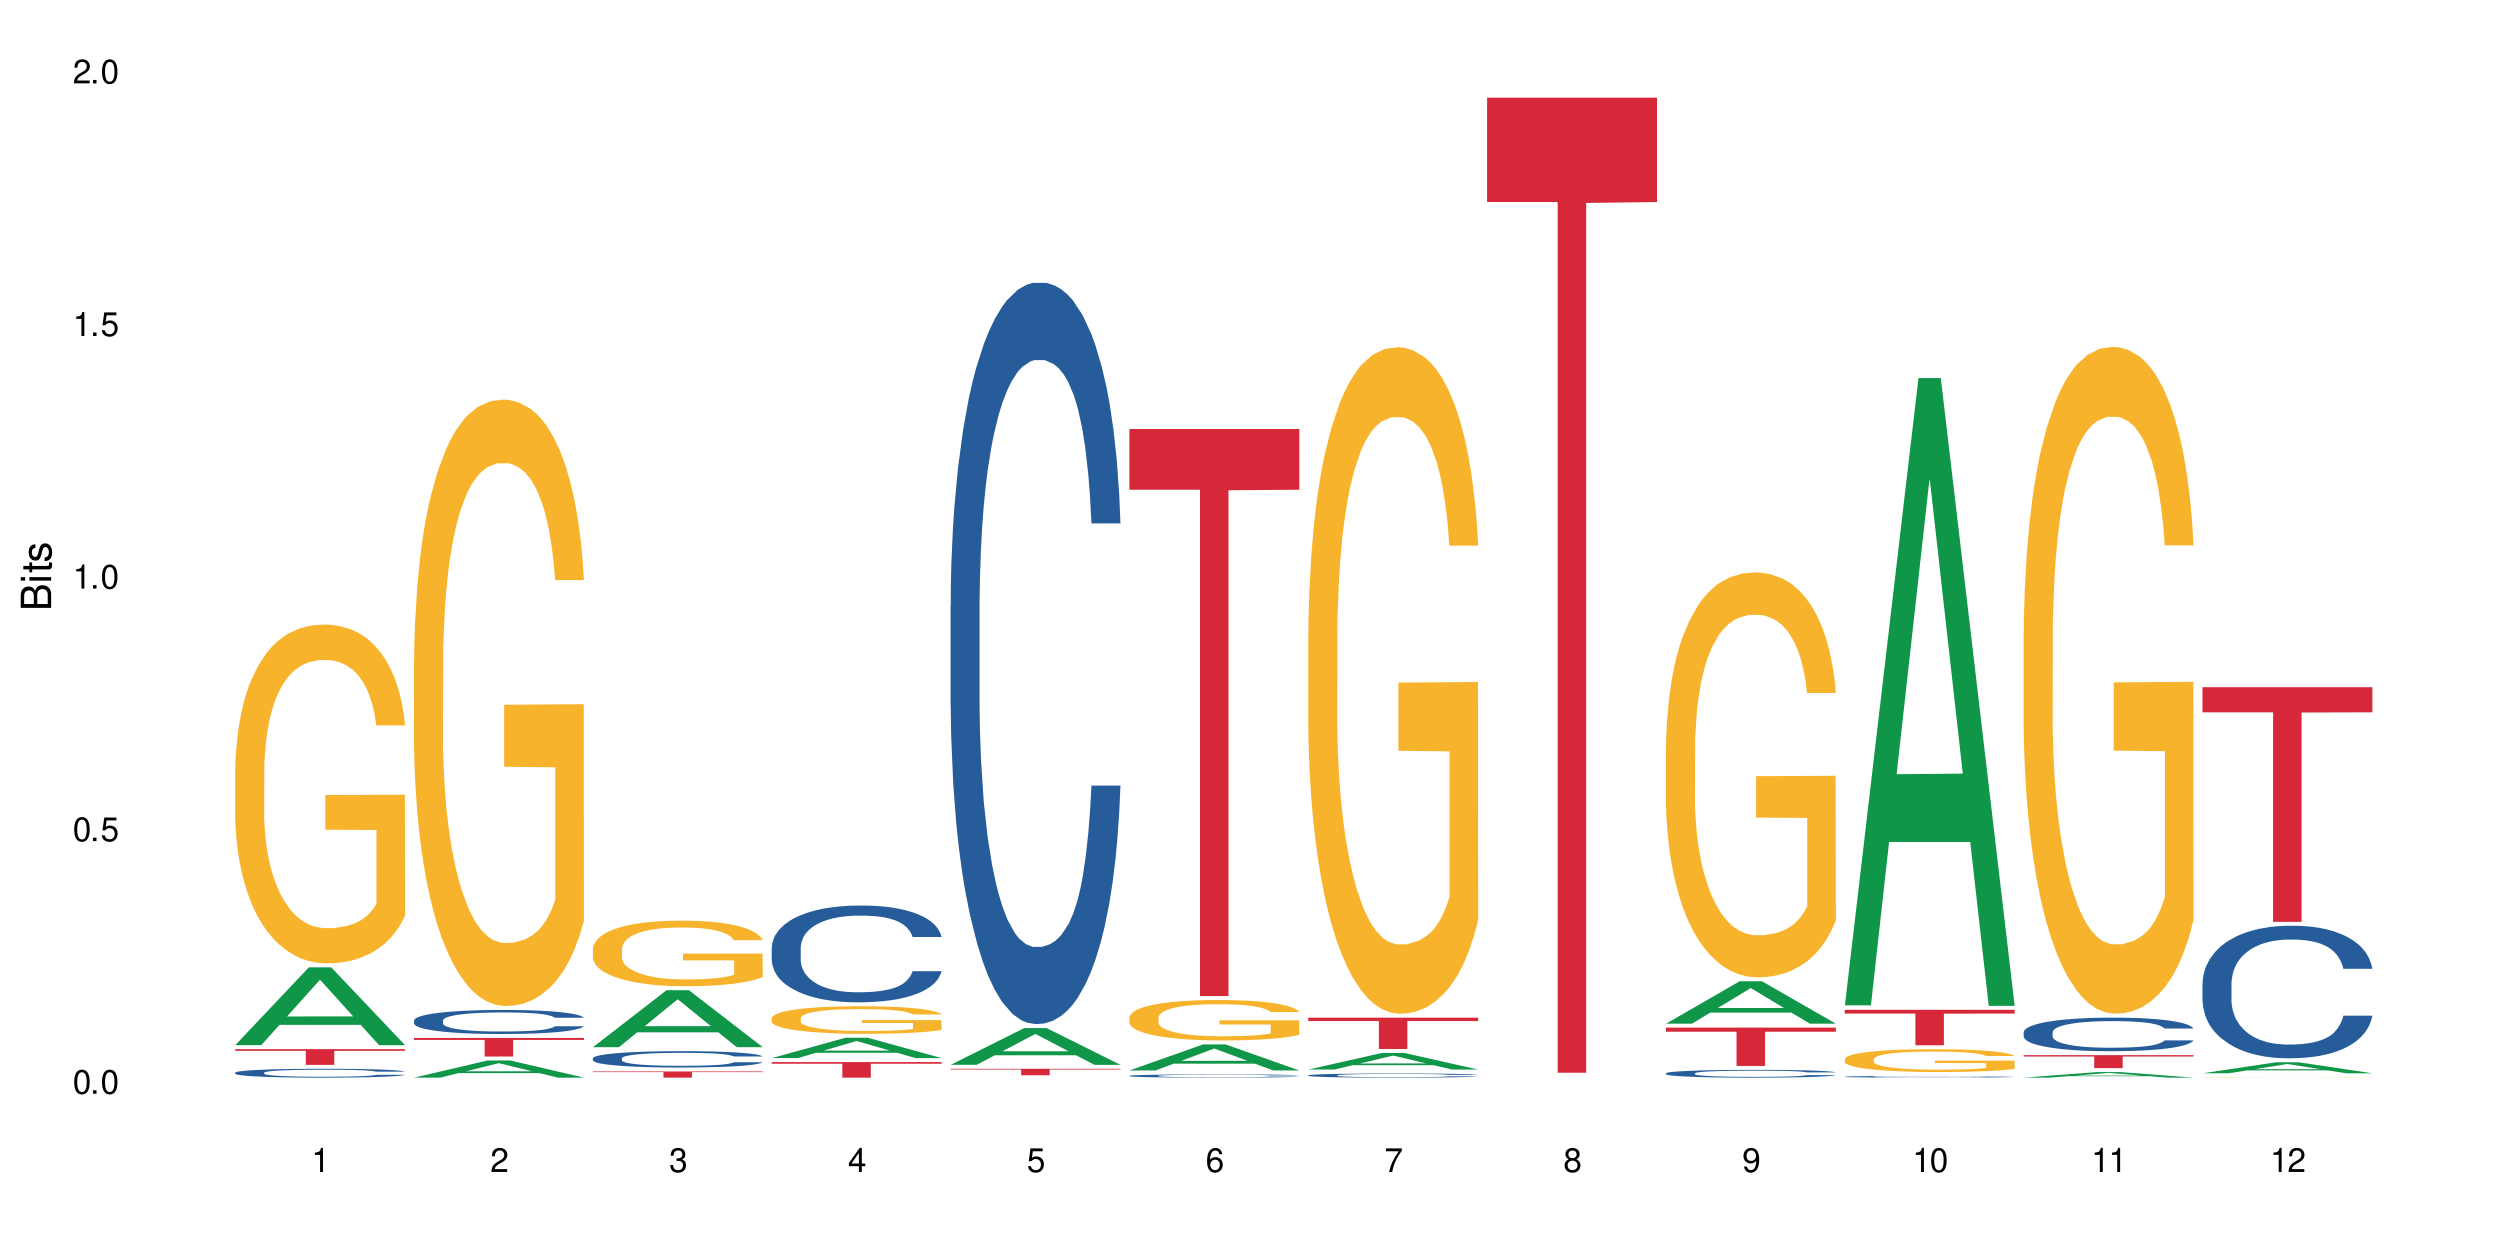 <?xml version="1.0" encoding="UTF-8"?>
<svg xmlns="http://www.w3.org/2000/svg" xmlns:xlink="http://www.w3.org/1999/xlink" width="720" height="360" viewBox="0 0 720 360">
<defs>
<g>
<g id="glyph-0-0">
</g>
<g id="glyph-0-1">
<path d="M 2.641 -6.938 C 2 -6.938 1.422 -6.656 1.078 -6.172 C 0.641 -5.562 0.406 -4.641 0.406 -3.359 C 0.406 -1.016 1.188 0.219 2.641 0.219 C 4.078 0.219 4.859 -1.016 4.859 -3.297 C 4.859 -4.641 4.656 -5.547 4.203 -6.172 C 3.844 -6.656 3.281 -6.938 2.641 -6.938 Z M 2.641 -6.188 C 3.547 -6.188 4 -5.25 4 -3.375 C 4 -1.406 3.562 -0.484 2.625 -0.484 C 1.734 -0.484 1.281 -1.438 1.281 -3.344 C 1.281 -5.25 1.734 -6.188 2.641 -6.188 Z M 2.641 -6.188 "/>
</g>
<g id="glyph-0-2">
<path d="M 1.828 -1 L 0.828 -1 L 0.828 0 L 1.828 0 Z M 1.828 -1 "/>
</g>
<g id="glyph-0-3">
<path d="M 4.562 -6.797 L 1.062 -6.797 L 0.547 -3.094 L 1.328 -3.094 C 1.719 -3.562 2.047 -3.734 2.578 -3.734 C 3.484 -3.734 4.062 -3.109 4.062 -2.094 C 4.062 -1.125 3.484 -0.531 2.578 -0.531 C 1.828 -0.531 1.375 -0.906 1.188 -1.672 L 0.328 -1.672 C 0.453 -1.109 0.547 -0.844 0.75 -0.594 C 1.125 -0.078 1.828 0.219 2.594 0.219 C 3.969 0.219 4.922 -0.781 4.922 -2.219 C 4.922 -3.562 4.031 -4.484 2.719 -4.484 C 2.25 -4.484 1.859 -4.359 1.469 -4.062 L 1.734 -5.969 L 4.562 -5.969 Z M 4.562 -6.797 "/>
</g>
<g id="glyph-0-4">
<path d="M 2.484 -4.938 L 2.484 0 L 3.328 0 L 3.328 -6.938 L 2.766 -6.938 C 2.469 -5.875 2.281 -5.734 0.984 -5.562 L 0.984 -4.938 Z M 2.484 -4.938 "/>
</g>
<g id="glyph-0-5">
<path d="M 4.859 -0.828 L 1.281 -0.828 C 1.359 -1.406 1.672 -1.781 2.5 -2.281 L 3.469 -2.828 C 4.406 -3.344 4.906 -4.062 4.906 -4.906 C 4.906 -5.484 4.672 -6.031 4.266 -6.406 C 3.859 -6.766 3.375 -6.938 2.719 -6.938 C 1.859 -6.938 1.219 -6.625 0.844 -6.031 C 0.609 -5.672 0.5 -5.234 0.484 -4.531 L 1.328 -4.531 C 1.359 -5.016 1.406 -5.281 1.531 -5.516 C 1.75 -5.938 2.188 -6.203 2.703 -6.203 C 3.469 -6.203 4.031 -5.641 4.031 -4.891 C 4.031 -4.344 3.719 -3.859 3.125 -3.516 L 2.234 -3 C 0.812 -2.172 0.406 -1.531 0.328 -0.016 L 4.859 -0.016 Z M 4.859 -0.828 "/>
</g>
<g id="glyph-0-6">
<path d="M 2.125 -3.188 L 2.578 -3.188 C 3.5 -3.188 3.984 -2.766 3.984 -1.922 C 3.984 -1.062 3.469 -0.531 2.594 -0.531 C 1.656 -0.531 1.203 -1 1.156 -2.016 L 0.312 -2.016 C 0.344 -1.453 0.438 -1.094 0.609 -0.781 C 0.953 -0.109 1.625 0.219 2.547 0.219 C 3.953 0.219 4.859 -0.625 4.859 -1.938 C 4.859 -2.828 4.516 -3.297 3.703 -3.594 C 4.344 -3.844 4.656 -4.328 4.656 -5.031 C 4.656 -6.219 3.875 -6.938 2.578 -6.938 C 1.203 -6.938 0.484 -6.172 0.453 -4.703 L 1.297 -4.703 C 1.312 -5.125 1.344 -5.359 1.453 -5.578 C 1.641 -5.969 2.062 -6.203 2.594 -6.203 C 3.344 -6.203 3.797 -5.75 3.797 -5 C 3.797 -4.516 3.609 -4.219 3.25 -4.047 C 3.016 -3.953 2.703 -3.922 2.125 -3.906 Z M 2.125 -3.188 "/>
</g>
<g id="glyph-0-7">
<path d="M 3.141 -1.672 L 3.141 0 L 3.984 0 L 3.984 -1.672 L 4.984 -1.672 L 4.984 -2.438 L 3.984 -2.438 L 3.984 -6.938 L 3.359 -6.938 L 0.266 -2.578 L 0.266 -1.672 Z M 3.141 -2.438 L 1 -2.438 L 3.141 -5.5 Z M 3.141 -2.438 "/>
</g>
<g id="glyph-0-8">
<path d="M 4.781 -5.125 C 4.609 -6.266 3.891 -6.938 2.844 -6.938 C 2.094 -6.938 1.422 -6.578 1.031 -5.953 C 0.594 -5.266 0.406 -4.422 0.406 -3.172 C 0.406 -2 0.578 -1.25 0.984 -0.641 C 1.359 -0.078 1.953 0.219 2.703 0.219 C 3.984 0.219 4.922 -0.75 4.922 -2.094 C 4.922 -3.375 4.062 -4.281 2.844 -4.281 C 2.172 -4.281 1.641 -4.031 1.281 -3.516 C 1.281 -5.234 1.828 -6.188 2.797 -6.188 C 3.391 -6.188 3.797 -5.797 3.938 -5.125 Z M 2.734 -3.531 C 3.547 -3.531 4.062 -2.953 4.062 -2.031 C 4.062 -1.156 3.484 -0.531 2.703 -0.531 C 1.922 -0.531 1.328 -1.188 1.328 -2.078 C 1.328 -2.938 1.906 -3.531 2.734 -3.531 Z M 2.734 -3.531 "/>
</g>
<g id="glyph-0-9">
<path d="M 4.984 -6.797 L 0.438 -6.797 L 0.438 -5.969 L 4.109 -5.969 C 2.5 -3.656 1.828 -2.234 1.328 0 L 2.219 0 C 2.594 -2.172 3.453 -4.047 4.984 -6.094 Z M 4.984 -6.797 "/>
</g>
<g id="glyph-0-10">
<path d="M 3.75 -3.656 C 4.469 -4.094 4.688 -4.438 4.688 -5.078 C 4.688 -6.172 3.844 -6.938 2.641 -6.938 C 1.438 -6.938 0.594 -6.172 0.594 -5.094 C 0.594 -4.438 0.812 -4.094 1.516 -3.656 C 0.734 -3.266 0.359 -2.703 0.359 -1.922 C 0.359 -0.656 1.281 0.219 2.641 0.219 C 3.984 0.219 4.922 -0.656 4.922 -1.922 C 4.922 -2.703 4.531 -3.266 3.75 -3.656 Z M 2.641 -6.188 C 3.359 -6.188 3.812 -5.75 3.812 -5.062 C 3.812 -4.406 3.344 -3.984 2.641 -3.984 C 1.922 -3.984 1.453 -4.406 1.453 -5.078 C 1.453 -5.75 1.922 -6.188 2.641 -6.188 Z M 2.641 -3.266 C 3.484 -3.266 4.062 -2.719 4.062 -1.906 C 4.062 -1.078 3.484 -0.531 2.625 -0.531 C 1.797 -0.531 1.219 -1.094 1.219 -1.906 C 1.219 -2.719 1.781 -3.266 2.641 -3.266 Z M 2.641 -3.266 "/>
</g>
<g id="glyph-0-11">
<path d="M 0.516 -1.578 C 0.672 -0.453 1.406 0.219 2.438 0.219 C 3.188 0.219 3.859 -0.141 4.266 -0.766 C 4.688 -1.453 4.891 -2.297 4.891 -3.547 C 4.891 -4.719 4.703 -5.453 4.312 -6.078 C 3.938 -6.641 3.344 -6.938 2.594 -6.938 C 1.297 -6.938 0.359 -5.969 0.359 -4.625 C 0.359 -3.344 1.234 -2.453 2.453 -2.453 C 3.094 -2.453 3.578 -2.672 4.016 -3.203 C 4 -1.484 3.469 -0.531 2.5 -0.531 C 1.906 -0.531 1.484 -0.906 1.359 -1.578 Z M 2.578 -6.203 C 3.375 -6.203 3.969 -5.531 3.969 -4.641 C 3.969 -3.797 3.391 -3.188 2.547 -3.188 C 1.734 -3.188 1.234 -3.766 1.234 -4.688 C 1.234 -5.562 1.797 -6.203 2.578 -6.203 Z M 2.578 -6.203 "/>
</g>
<g id="glyph-1-0">
</g>
<g id="glyph-1-1">
<path d="M 0 -0.953 L 0 -4.891 C 0 -5.719 -0.234 -6.344 -0.734 -6.797 C -1.188 -7.234 -1.812 -7.469 -2.5 -7.469 C -3.547 -7.469 -4.188 -7 -4.625 -5.875 C -4.984 -6.688 -5.625 -7.094 -6.531 -7.094 C -7.172 -7.094 -7.734 -6.859 -8.141 -6.391 C -8.562 -5.922 -8.75 -5.344 -8.75 -4.5 L -8.75 -0.953 Z M -4.984 -2.062 L -7.766 -2.062 L -7.766 -4.219 C -7.766 -4.844 -7.688 -5.203 -7.453 -5.5 C -7.219 -5.812 -6.859 -5.969 -6.375 -5.969 C -5.891 -5.969 -5.531 -5.812 -5.297 -5.5 C -5.062 -5.203 -4.984 -4.844 -4.984 -4.219 Z M -0.984 -2.062 L -4 -2.062 L -4 -4.781 C -4 -5.766 -3.438 -6.359 -2.484 -6.359 C -1.547 -6.359 -0.984 -5.766 -0.984 -4.781 Z M -0.984 -2.062 "/>
</g>
<g id="glyph-1-2">
<path d="M -6.281 -1.797 L -6.281 -0.797 L 0 -0.797 L 0 -1.797 Z M -8.75 -1.797 L -8.75 -0.797 L -7.484 -0.797 L -7.484 -1.797 Z M -8.75 -1.797 "/>
</g>
<g id="glyph-1-3">
<path d="M -6.281 -3.047 L -6.281 -2.016 L -8.016 -2.016 L -8.016 -1.016 L -6.281 -1.016 L -6.281 -0.172 L -5.469 -0.172 L -5.469 -1.016 L -0.719 -1.016 C -0.078 -1.016 0.281 -1.453 0.281 -2.234 C 0.281 -2.5 0.25 -2.719 0.188 -3.047 L -0.641 -3.047 C -0.609 -2.906 -0.594 -2.766 -0.594 -2.562 C -0.594 -2.141 -0.719 -2.016 -1.156 -2.016 L -5.469 -2.016 L -5.469 -3.047 Z M -6.281 -3.047 "/>
</g>
<g id="glyph-1-4">
<path d="M -4.531 -5.25 C -5.766 -5.25 -6.469 -4.422 -6.469 -2.969 C -6.469 -1.516 -5.719 -0.562 -4.547 -0.562 C -3.562 -0.562 -3.094 -1.062 -2.734 -2.562 L -2.516 -3.484 C -2.344 -4.188 -2.094 -4.469 -1.641 -4.469 C -1.047 -4.469 -0.641 -3.875 -0.641 -3 C -0.641 -2.453 -0.797 -2 -1.062 -1.75 C -1.25 -1.594 -1.422 -1.531 -1.875 -1.469 L -1.875 -0.406 C -0.422 -0.453 0.281 -1.266 0.281 -2.922 C 0.281 -4.5 -0.5 -5.516 -1.719 -5.516 C -2.656 -5.516 -3.172 -4.984 -3.469 -3.734 L -3.703 -2.766 C -3.891 -1.953 -4.156 -1.609 -4.594 -1.609 C -5.188 -1.609 -5.547 -2.125 -5.547 -2.938 C -5.547 -3.75 -5.203 -4.172 -4.531 -4.203 Z M -4.531 -5.25 "/>
</g>
</g>
</defs>
<rect x="-72" y="-36" width="864" height="432" fill="rgb(100%, 100%, 100%)" fill-opacity="1"/>
<path fill-rule="nonzero" fill="rgb(6.275%, 58.824%, 28.235%)" fill-opacity="1" d="M 67.73 300.996 L 67.785 300.973 L 88.957 278.586 L 95.387 278.586 L 116.664 301.016 L 109.188 301.016 L 103.855 295.16 L 80.488 295.16 L 75.258 300.996 L 67.73 300.996 L 82.734 292.738 L 101.711 292.719 L 92.25 282.25 L 92.145 282.23 L 92.039 282.293 L 82.684 292.719 L 82.734 292.738 Z M 67.73 300.996 "/>
<path fill-rule="nonzero" fill="rgb(14.51%, 36.078%, 60%)" fill-opacity="1" d="M 67.73 308.922 L 67.789 308.918 L 67.789 308.863 L 67.969 308.773 L 68.387 308.66 L 68.805 308.586 L 69.879 308.449 L 71.371 308.312 L 72.922 308.211 L 74.055 308.152 L 75.07 308.105 L 77.398 308.02 L 78.891 307.973 L 80.5 307.934 L 82.469 307.895 L 83.902 307.871 L 87.125 307.832 L 89.512 307.816 L 91.363 307.809 L 95.359 307.809 L 97.746 307.82 L 99.477 307.832 L 101.387 307.852 L 102.996 307.871 L 105.801 307.922 L 108.309 307.988 L 109.441 308.023 L 111.234 308.098 L 112.605 308.168 L 113.559 308.227 L 114.633 308.312 L 115.59 308.418 L 116.305 308.539 L 116.664 308.641 L 108.309 308.641 L 107.891 308.547 L 107.414 308.473 L 106.52 308.379 L 105.625 308.309 L 104.371 308.242 L 103.238 308.199 L 101.684 308.152 L 100.312 308.125 L 98.879 308.105 L 97.508 308.09 L 94.883 308.078 L 91.84 308.078 L 90.707 308.082 L 88.379 308.102 L 87.125 308.117 L 85.336 308.148 L 84.082 308.18 L 82.59 308.227 L 81.574 308.266 L 80.32 308.324 L 79.426 308.379 L 78.414 308.457 L 77.816 308.516 L 77.277 308.582 L 76.801 308.656 L 76.441 308.738 L 76.203 308.824 L 76.086 308.91 L 76.086 309.27 L 76.203 309.355 L 76.504 309.453 L 77.277 309.594 L 78.414 309.719 L 79.727 309.816 L 80.977 309.887 L 81.695 309.918 L 82.648 309.957 L 84.141 310.004 L 86.289 310.051 L 87.543 310.07 L 89.453 310.086 L 91.422 310.098 L 94.047 310.098 L 96.375 310.086 L 97.926 310.074 L 99.535 310.059 L 101.746 310.016 L 103.117 309.98 L 104.312 309.938 L 105.207 309.891 L 105.801 309.855 L 106.699 309.781 L 107.414 309.703 L 107.949 309.621 L 108.309 309.543 L 116.664 309.543 L 116.305 309.637 L 115.77 309.727 L 115.23 309.793 L 114.395 309.875 L 113.441 309.949 L 112.066 310.027 L 110.934 310.082 L 109.441 310.141 L 108.07 310.184 L 106.578 310.227 L 104.371 310.273 L 102.938 310.297 L 101.387 310.316 L 99.535 310.336 L 97.211 310.352 L 94.703 310.359 L 92.375 310.363 L 89.871 310.359 L 88.02 310.348 L 85.574 310.328 L 82.531 310.285 L 80.32 310.242 L 78.59 310.195 L 77.102 310.152 L 75.43 310.086 L 73.281 309.984 L 71.969 309.906 L 71.074 309.84 L 70.059 309.75 L 69.344 309.668 L 68.508 309.535 L 67.91 309.371 L 67.73 309.242 Z M 67.73 308.922 "/>
<path fill-rule="nonzero" fill="rgb(96.863%, 70.196%, 16.863%)" fill-opacity="1" d="M 67.73 221.66 L 67.789 221.57 L 67.789 219.789 L 68.031 215.777 L 68.625 210.25 L 69.402 205.707 L 70.238 202.141 L 70.773 200.27 L 71.668 197.594 L 72.445 195.637 L 74.414 191.625 L 76.922 187.879 L 78.293 186.277 L 79.844 184.762 L 82.051 183.066 L 83.066 182.445 L 86.172 181.02 L 89.691 180.125 L 93.57 179.859 L 95.359 179.949 L 97.805 180.305 L 101.148 181.285 L 103.059 182.176 L 104.551 183.066 L 106.102 184.227 L 108.012 186.008 L 109.801 188.148 L 111.234 190.289 L 112.664 192.961 L 113.859 195.812 L 114.871 198.934 L 115.77 202.676 L 116.305 205.797 L 116.664 208.914 L 108.367 208.914 L 107.891 205.797 L 107.355 203.391 L 106.461 200.449 L 105.562 198.309 L 104.668 196.617 L 102.996 194.297 L 101.566 192.871 L 99.777 191.625 L 98.047 190.82 L 96.074 190.289 L 94.883 190.109 L 91.719 190.109 L 88.855 190.734 L 87.184 191.445 L 85.992 192.16 L 84.32 193.496 L 83.305 194.566 L 82.707 195.277 L 80.918 198.043 L 79.727 200.535 L 79.07 202.23 L 78.234 204.902 L 77.637 207.309 L 76.98 210.875 L 76.621 213.551 L 76.145 219.609 L 76.086 235.652 L 76.266 239.039 L 76.621 242.695 L 77.102 245.902 L 77.816 249.289 L 78.531 251.875 L 79.785 255.352 L 80.859 257.668 L 81.695 259.184 L 83.305 261.59 L 83.961 262.391 L 85.512 263.996 L 87.125 265.242 L 89.094 266.312 L 90.586 266.848 L 92.973 267.293 L 96.016 267.293 L 99.598 266.758 L 101.863 266.047 L 103.414 265.332 L 104.43 264.707 L 105.684 263.727 L 106.578 262.836 L 107.414 261.855 L 108.43 260.34 L 108.43 239.039 L 93.688 238.949 L 93.688 228.969 L 116.602 228.879 L 116.664 263.727 L 115.41 266.133 L 113.859 268.453 L 112.367 270.234 L 110.816 271.75 L 108.605 273.441 L 106.816 274.512 L 104.07 275.762 L 101.566 276.562 L 98.941 277.098 L 96.613 277.363 L 93.867 277.453 L 91.422 277.273 L 88.797 276.742 L 86.707 276.027 L 84.797 275.137 L 82.887 273.977 L 80.5 272.105 L 78.949 270.59 L 77.34 268.719 L 75.727 266.492 L 74.297 264.086 L 73.34 262.211 L 72.387 260.074 L 71.371 257.398 L 70.418 254.371 L 69.699 251.605 L 69.043 248.488 L 68.566 245.547 L 68.09 241.535 L 67.852 238.328 L 67.73 235.562 Z M 67.73 221.66 "/>
<path fill-rule="nonzero" fill="rgb(83.922%, 15.686%, 22.353%)" fill-opacity="1" d="M 67.73 302.148 L 116.664 302.148 L 116.664 302.633 L 96.27 302.641 L 96.27 306.676 L 88.066 306.676 L 88.066 302.645 L 87.945 302.633 L 67.73 302.633 Z M 67.73 302.148 "/>
<path fill-rule="nonzero" fill="rgb(6.275%, 58.824%, 28.235%)" fill-opacity="1" d="M 119.238 310.359 L 119.289 310.355 L 140.465 305.406 L 146.895 305.406 L 168.172 310.363 L 160.695 310.363 L 155.363 309.07 L 131.996 309.07 L 126.766 310.359 L 119.238 310.359 L 134.242 308.535 L 153.219 308.531 L 143.758 306.219 L 143.652 306.211 L 143.547 306.227 L 134.191 308.531 L 134.242 308.535 Z M 119.238 310.359 "/>
<path fill-rule="nonzero" fill="rgb(14.51%, 36.078%, 60%)" fill-opacity="1" d="M 119.238 293.883 L 119.297 293.879 L 119.297 293.727 L 119.477 293.484 L 119.895 293.18 L 120.312 292.973 L 121.387 292.598 L 122.879 292.238 L 124.43 291.961 L 125.562 291.797 L 126.578 291.668 L 128.906 291.438 L 130.398 291.316 L 132.008 291.207 L 133.977 291.102 L 135.41 291.039 L 138.633 290.938 L 141.02 290.891 L 142.871 290.871 L 146.867 290.871 L 149.254 290.898 L 150.984 290.93 L 152.895 290.98 L 154.504 291.039 L 157.309 291.176 L 159.816 291.355 L 160.949 291.453 L 162.742 291.652 L 164.113 291.84 L 165.066 292.004 L 166.141 292.238 L 167.098 292.523 L 167.812 292.848 L 168.172 293.117 L 159.816 293.117 L 159.398 292.863 L 158.922 292.668 L 158.027 292.41 L 157.133 292.227 L 155.879 292.043 L 154.746 291.922 L 153.191 291.801 L 151.82 291.727 L 150.387 291.668 L 149.016 291.633 L 146.391 291.594 L 143.348 291.594 L 142.211 291.605 L 139.887 291.656 L 138.633 291.703 L 136.844 291.789 L 135.59 291.871 L 134.098 292 L 133.082 292.105 L 131.828 292.27 L 130.934 292.418 L 129.922 292.625 L 129.324 292.781 L 128.785 292.961 L 128.309 293.168 L 127.949 293.391 L 127.711 293.625 L 127.594 293.852 L 127.594 294.832 L 127.711 295.059 L 128.012 295.324 L 128.785 295.711 L 129.922 296.047 L 131.234 296.312 L 132.484 296.504 L 133.203 296.59 L 134.156 296.691 L 135.648 296.816 L 137.797 296.945 L 139.051 296.996 L 140.961 297.047 L 142.93 297.07 L 145.555 297.07 L 147.883 297.047 L 149.434 297.016 L 151.043 296.965 L 153.254 296.855 L 154.625 296.754 L 155.816 296.637 L 156.715 296.516 L 157.309 296.414 L 158.207 296.219 L 158.922 296.004 L 159.457 295.781 L 159.816 295.566 L 168.172 295.566 L 167.812 295.82 L 167.277 296.066 L 166.738 296.25 L 165.902 296.469 L 164.949 296.668 L 163.574 296.887 L 162.441 297.035 L 160.949 297.191 L 159.578 297.312 L 158.086 297.418 L 155.879 297.547 L 154.445 297.609 L 152.895 297.664 L 151.043 297.715 L 148.719 297.762 L 146.211 297.785 L 143.883 297.793 L 141.379 297.781 L 139.527 297.754 L 137.082 297.699 L 134.039 297.582 L 131.828 297.465 L 130.098 297.344 L 128.605 297.215 L 126.938 297.047 L 124.789 296.77 L 123.477 296.551 L 122.582 296.375 L 121.566 296.129 L 120.852 295.906 L 120.016 295.555 L 119.418 295.105 L 119.238 294.758 Z M 119.238 293.883 "/>
<path fill-rule="nonzero" fill="rgb(96.863%, 70.196%, 16.863%)" fill-opacity="1" d="M 119.238 189.891 L 119.297 189.73 L 119.297 186.539 L 119.535 179.363 L 120.133 169.473 L 120.91 161.34 L 121.746 154.957 L 122.281 151.609 L 123.176 146.824 L 123.953 143.316 L 125.922 136.137 L 128.43 129.438 L 129.801 126.566 L 131.352 123.855 L 133.559 120.824 L 134.574 119.707 L 137.676 117.156 L 141.199 115.562 L 145.078 115.082 L 146.867 115.242 L 149.312 115.879 L 152.656 117.633 L 154.566 119.23 L 156.059 120.824 L 157.609 122.898 L 159.52 126.09 L 161.309 129.918 L 162.742 133.746 L 164.172 138.531 L 165.367 143.633 L 166.379 149.215 L 167.277 155.914 L 167.812 161.5 L 168.172 167.082 L 159.875 167.082 L 159.398 161.5 L 158.863 157.191 L 157.965 151.93 L 157.07 148.102 L 156.176 145.07 L 154.504 140.922 L 153.074 138.371 L 151.281 136.137 L 149.551 134.703 L 147.582 133.746 L 146.391 133.426 L 143.227 133.426 L 140.363 134.543 L 138.691 135.816 L 137.5 137.094 L 135.828 139.488 L 134.812 141.402 L 134.215 142.676 L 132.426 147.621 L 131.234 152.086 L 130.578 155.117 L 129.742 159.902 L 129.145 164.211 L 128.488 170.59 L 128.129 175.375 L 127.652 186.223 L 127.594 214.934 L 127.773 220.992 L 128.129 227.531 L 128.605 233.273 L 129.324 239.336 L 130.039 243.961 L 131.293 250.184 L 132.367 254.328 L 133.203 257.043 L 134.812 261.348 L 135.469 262.785 L 137.02 265.652 L 138.633 267.887 L 140.602 269.801 L 142.094 270.758 L 144.48 271.555 L 147.523 271.555 L 151.105 270.598 L 153.371 269.324 L 154.922 268.047 L 155.938 266.93 L 157.191 265.176 L 158.086 263.582 L 158.922 261.828 L 159.938 259.113 L 159.938 220.992 L 145.195 220.832 L 145.195 202.969 L 168.109 202.809 L 168.172 265.176 L 166.918 269.48 L 165.367 273.629 L 163.875 276.82 L 162.324 279.531 L 160.113 282.562 L 158.324 284.477 L 155.578 286.707 L 153.074 288.145 L 150.449 289.102 L 148.121 289.578 L 145.375 289.738 L 142.93 289.422 L 140.305 288.465 L 138.215 287.188 L 136.305 285.594 L 134.395 283.52 L 132.008 280.168 L 130.457 277.457 L 128.848 274.109 L 127.234 270.121 L 125.801 265.812 L 124.848 262.465 L 123.895 258.637 L 122.879 253.852 L 121.926 248.43 L 121.207 243.484 L 120.551 237.902 L 120.074 232.637 L 119.598 225.461 L 119.359 219.719 L 119.238 214.773 Z M 119.238 189.891 "/>
<path fill-rule="nonzero" fill="rgb(83.922%, 15.686%, 22.353%)" fill-opacity="1" d="M 119.238 298.926 L 168.172 298.926 L 168.172 299.5 L 147.777 299.504 L 147.777 304.273 L 139.574 304.273 L 139.574 299.508 L 139.453 299.5 L 119.238 299.5 Z M 119.238 298.926 "/>
<path fill-rule="nonzero" fill="rgb(6.275%, 58.824%, 28.235%)" fill-opacity="1" d="M 170.746 301.586 L 170.797 301.574 L 191.973 285.172 L 198.402 285.172 L 219.68 301.602 L 212.203 301.602 L 206.871 297.312 L 183.504 297.312 L 178.273 301.586 L 170.746 301.586 L 185.75 295.539 L 204.727 295.523 L 195.266 287.855 L 195.16 287.84 L 195.055 287.887 L 185.699 295.523 L 185.75 295.539 Z M 170.746 301.586 "/>
<path fill-rule="nonzero" fill="rgb(14.51%, 36.078%, 60%)" fill-opacity="1" d="M 170.746 304.785 L 170.805 304.781 L 170.805 304.676 L 170.984 304.512 L 171.402 304.309 L 171.82 304.164 L 172.895 303.91 L 174.387 303.664 L 175.938 303.477 L 177.07 303.363 L 178.086 303.277 L 180.414 303.121 L 181.906 303.039 L 183.516 302.965 L 185.484 302.891 L 186.918 302.848 L 190.141 302.781 L 192.527 302.75 L 194.375 302.738 L 198.375 302.738 L 200.762 302.754 L 202.492 302.777 L 204.402 302.809 L 206.012 302.848 L 208.816 302.941 L 211.324 303.062 L 212.457 303.133 L 214.25 303.266 L 215.621 303.395 L 216.574 303.508 L 217.648 303.664 L 218.605 303.859 L 219.32 304.078 L 219.68 304.266 L 211.324 304.266 L 210.906 304.094 L 210.43 303.957 L 209.535 303.781 L 208.641 303.656 L 207.387 303.531 L 206.25 303.449 L 204.699 303.367 L 203.328 303.316 L 201.895 303.277 L 200.523 303.254 L 197.898 303.227 L 194.855 303.227 L 193.719 303.234 L 191.395 303.27 L 190.141 303.301 L 188.352 303.359 L 187.098 303.418 L 185.605 303.504 L 184.59 303.574 L 183.336 303.688 L 182.441 303.785 L 181.426 303.93 L 180.832 304.035 L 180.293 304.156 L 179.816 304.297 L 179.457 304.449 L 179.219 304.609 L 179.102 304.762 L 179.102 305.43 L 179.219 305.586 L 179.52 305.766 L 180.293 306.027 L 181.426 306.254 L 182.742 306.438 L 183.992 306.566 L 184.711 306.625 L 185.664 306.695 L 187.156 306.781 L 189.305 306.867 L 190.559 306.902 L 192.469 306.934 L 194.438 306.953 L 197.062 306.953 L 199.391 306.934 L 200.941 306.914 L 202.551 306.879 L 204.762 306.805 L 206.133 306.738 L 207.324 306.656 L 208.223 306.574 L 208.816 306.504 L 209.711 306.371 L 210.43 306.227 L 210.965 306.074 L 211.324 305.93 L 219.68 305.93 L 219.32 306.102 L 218.785 306.27 L 218.246 306.395 L 217.41 306.543 L 216.457 306.676 L 215.082 306.828 L 213.949 306.926 L 212.457 307.035 L 211.086 307.117 L 209.594 307.188 L 207.387 307.273 L 205.953 307.316 L 204.402 307.355 L 202.551 307.391 L 200.227 307.422 L 197.719 307.438 L 195.391 307.441 L 192.887 307.434 L 191.035 307.418 L 188.59 307.379 L 185.547 307.301 L 183.336 307.219 L 181.605 307.137 L 180.113 307.051 L 178.445 306.934 L 176.297 306.746 L 174.984 306.602 L 174.086 306.48 L 173.074 306.312 L 172.355 306.16 L 171.523 305.922 L 170.926 305.613 L 170.746 305.379 Z M 170.746 304.785 "/>
<path fill-rule="nonzero" fill="rgb(96.863%, 70.196%, 16.863%)" fill-opacity="1" d="M 170.746 273.238 L 170.805 273.223 L 170.805 272.879 L 171.043 272.102 L 171.641 271.031 L 172.418 270.152 L 173.254 269.461 L 173.789 269.102 L 174.684 268.582 L 175.461 268.203 L 177.43 267.426 L 179.938 266.703 L 181.309 266.391 L 182.859 266.098 L 185.066 265.77 L 186.082 265.648 L 189.184 265.375 L 192.707 265.203 L 196.586 265.148 L 198.375 265.168 L 200.82 265.234 L 204.164 265.426 L 206.074 265.598 L 207.566 265.77 L 209.117 265.996 L 211.027 266.34 L 212.816 266.754 L 214.25 267.168 L 215.68 267.684 L 216.875 268.238 L 217.887 268.84 L 218.785 269.566 L 219.32 270.168 L 219.68 270.773 L 211.383 270.773 L 210.906 270.168 L 210.371 269.703 L 209.473 269.133 L 208.578 268.719 L 207.684 268.391 L 206.012 267.945 L 204.582 267.668 L 202.789 267.426 L 201.059 267.27 L 199.09 267.168 L 197.898 267.133 L 194.734 267.133 L 191.871 267.254 L 190.199 267.391 L 189.008 267.531 L 187.336 267.789 L 186.32 267.996 L 185.723 268.133 L 183.934 268.668 L 182.742 269.152 L 182.086 269.48 L 181.25 269.996 L 180.652 270.461 L 179.996 271.152 L 179.637 271.668 L 179.16 272.844 L 179.102 275.949 L 179.281 276.602 L 179.637 277.309 L 180.113 277.93 L 180.832 278.586 L 181.547 279.086 L 182.801 279.762 L 183.875 280.207 L 184.711 280.5 L 186.32 280.969 L 186.977 281.121 L 188.527 281.434 L 190.141 281.676 L 192.109 281.883 L 193.602 281.984 L 195.988 282.07 L 199.031 282.07 L 202.613 281.969 L 204.879 281.828 L 206.43 281.691 L 207.445 281.57 L 208.699 281.383 L 209.594 281.207 L 210.43 281.02 L 211.445 280.727 L 211.445 276.602 L 196.703 276.586 L 196.703 274.652 L 219.617 274.637 L 219.68 281.383 L 218.426 281.848 L 216.875 282.297 L 215.383 282.641 L 213.832 282.934 L 211.621 283.262 L 209.832 283.469 L 207.086 283.711 L 204.582 283.867 L 201.957 283.969 L 199.629 284.02 L 196.883 284.039 L 194.438 284.004 L 191.812 283.898 L 189.723 283.762 L 187.812 283.59 L 185.902 283.363 L 183.516 283.004 L 181.965 282.711 L 180.355 282.348 L 178.742 281.918 L 177.309 281.449 L 176.355 281.09 L 175.402 280.676 L 174.387 280.156 L 173.43 279.57 L 172.715 279.035 L 172.059 278.434 L 171.582 277.863 L 171.105 277.086 L 170.867 276.465 L 170.746 275.93 Z M 170.746 273.238 "/>
<path fill-rule="nonzero" fill="rgb(83.922%, 15.686%, 22.353%)" fill-opacity="1" d="M 170.746 308.578 L 219.68 308.578 L 219.68 308.77 L 199.285 308.77 L 199.285 310.363 L 191.078 310.363 L 191.078 308.77 L 170.746 308.77 Z M 170.746 308.578 "/>
<path fill-rule="nonzero" fill="rgb(6.275%, 58.824%, 28.235%)" fill-opacity="1" d="M 222.254 304.73 L 222.305 304.727 L 243.48 298.875 L 249.91 298.875 L 271.188 304.734 L 263.711 304.734 L 258.379 303.207 L 235.008 303.207 L 229.781 304.73 L 222.254 304.73 L 237.258 302.574 L 256.234 302.566 L 246.773 299.832 L 246.668 299.828 L 246.562 299.844 L 237.207 302.566 L 237.258 302.574 Z M 222.254 304.73 "/>
<path fill-rule="nonzero" fill="rgb(14.51%, 36.078%, 60%)" fill-opacity="1" d="M 222.254 272.93 L 222.312 272.902 L 222.312 272.293 L 222.492 271.324 L 222.91 270.102 L 223.328 269.262 L 224.402 267.758 L 225.895 266.309 L 227.445 265.188 L 228.578 264.523 L 229.594 264.016 L 231.922 263.074 L 233.414 262.59 L 235.023 262.156 L 236.992 261.723 L 238.426 261.469 L 241.648 261.062 L 244.035 260.883 L 245.883 260.805 L 249.883 260.805 L 252.27 260.906 L 254 261.035 L 255.91 261.238 L 257.52 261.469 L 260.324 262.027 L 262.832 262.742 L 263.965 263.148 L 265.754 263.938 L 267.129 264.703 L 268.082 265.363 L 269.156 266.309 L 270.113 267.453 L 270.828 268.754 L 271.188 269.848 L 262.832 269.848 L 262.414 268.828 L 261.938 268.039 L 261.043 266.996 L 260.145 266.258 L 258.895 265.52 L 257.758 265.035 L 256.207 264.551 L 254.836 264.246 L 253.402 264.016 L 252.031 263.863 L 249.406 263.711 L 246.363 263.711 L 245.227 263.762 L 242.902 263.965 L 241.648 264.141 L 239.855 264.5 L 238.605 264.828 L 237.113 265.34 L 236.098 265.773 L 234.844 266.434 L 233.949 267.02 L 232.934 267.859 L 232.34 268.496 L 231.801 269.211 L 231.324 270.051 L 230.965 270.941 L 230.727 271.883 L 230.609 272.801 L 230.609 276.75 L 230.727 277.664 L 231.027 278.734 L 231.801 280.289 L 232.934 281.637 L 234.25 282.707 L 235.5 283.473 L 236.219 283.828 L 237.172 284.234 L 238.664 284.746 L 240.812 285.254 L 242.066 285.457 L 243.977 285.664 L 245.945 285.766 L 248.57 285.766 L 250.898 285.664 L 252.449 285.535 L 254.059 285.332 L 256.266 284.898 L 257.641 284.492 L 258.832 284.008 L 259.73 283.523 L 260.324 283.117 L 261.219 282.324 L 261.938 281.461 L 262.473 280.57 L 262.832 279.703 L 271.188 279.703 L 270.828 280.723 L 270.289 281.715 L 269.754 282.453 L 268.918 283.344 L 267.965 284.133 L 266.59 285.027 L 265.457 285.613 L 263.965 286.246 L 262.594 286.73 L 261.102 287.164 L 258.895 287.676 L 257.461 287.93 L 255.91 288.156 L 254.059 288.363 L 251.73 288.539 L 249.227 288.641 L 246.898 288.668 L 244.391 288.617 L 242.543 288.516 L 240.098 288.285 L 237.051 287.828 L 234.844 287.344 L 233.113 286.859 L 231.621 286.352 L 229.953 285.664 L 227.805 284.543 L 226.492 283.676 L 225.594 282.961 L 224.582 281.969 L 223.863 281.078 L 223.031 279.652 L 222.434 277.844 L 222.254 276.441 Z M 222.254 272.93 "/>
<path fill-rule="nonzero" fill="rgb(96.863%, 70.196%, 16.863%)" fill-opacity="1" d="M 222.254 293.203 L 222.312 293.195 L 222.312 293.051 L 222.551 292.723 L 223.148 292.273 L 223.926 291.902 L 224.762 291.613 L 225.297 291.461 L 226.191 291.242 L 226.969 291.086 L 228.938 290.758 L 231.445 290.453 L 232.816 290.324 L 234.367 290.199 L 236.574 290.062 L 237.59 290.012 L 240.691 289.895 L 244.215 289.824 L 248.094 289.801 L 249.883 289.809 L 252.328 289.836 L 255.672 289.918 L 257.582 289.988 L 259.07 290.062 L 260.625 290.156 L 262.535 290.301 L 264.324 290.477 L 265.754 290.648 L 267.188 290.867 L 268.383 291.098 L 269.395 291.352 L 270.289 291.656 L 270.828 291.91 L 271.188 292.164 L 262.891 292.164 L 262.414 291.91 L 261.875 291.715 L 260.98 291.477 L 260.086 291.301 L 259.191 291.164 L 257.52 290.977 L 256.09 290.859 L 254.297 290.758 L 252.566 290.691 L 250.598 290.648 L 249.406 290.637 L 246.242 290.637 L 243.379 290.688 L 241.707 290.742 L 240.516 290.801 L 238.844 290.91 L 237.828 290.996 L 237.23 291.055 L 235.441 291.281 L 234.25 291.484 L 233.59 291.621 L 232.758 291.84 L 232.16 292.035 L 231.504 292.324 L 231.145 292.543 L 230.668 293.035 L 230.609 294.34 L 230.785 294.617 L 231.145 294.914 L 231.621 295.176 L 232.34 295.449 L 233.055 295.66 L 234.309 295.941 L 235.383 296.133 L 236.219 296.254 L 237.828 296.449 L 238.484 296.516 L 240.035 296.645 L 241.648 296.746 L 243.617 296.836 L 245.109 296.879 L 247.496 296.914 L 250.539 296.914 L 254.121 296.871 L 256.387 296.812 L 257.938 296.754 L 258.953 296.703 L 260.207 296.625 L 261.102 296.551 L 261.938 296.473 L 262.949 296.348 L 262.949 294.617 L 248.211 294.609 L 248.211 293.797 L 271.125 293.789 L 271.188 296.625 L 269.934 296.82 L 268.383 297.008 L 266.891 297.152 L 265.34 297.277 L 263.129 297.414 L 261.34 297.5 L 258.594 297.602 L 256.09 297.668 L 253.465 297.711 L 251.137 297.734 L 248.391 297.742 L 245.945 297.727 L 243.32 297.684 L 241.23 297.625 L 239.32 297.551 L 237.41 297.457 L 235.023 297.305 L 233.473 297.184 L 231.859 297.031 L 230.25 296.848 L 228.816 296.652 L 227.863 296.5 L 226.91 296.328 L 225.895 296.109 L 224.938 295.863 L 224.223 295.637 L 223.566 295.383 L 223.09 295.145 L 222.613 294.82 L 222.375 294.559 L 222.254 294.332 Z M 222.254 293.203 "/>
<path fill-rule="nonzero" fill="rgb(83.922%, 15.686%, 22.353%)" fill-opacity="1" d="M 222.254 305.871 L 271.188 305.871 L 271.188 306.352 L 250.793 306.355 L 250.793 310.363 L 242.586 310.363 L 242.586 306.359 L 242.469 306.352 L 222.254 306.352 Z M 222.254 305.871 "/>
<path fill-rule="nonzero" fill="rgb(6.275%, 58.824%, 28.235%)" fill-opacity="1" d="M 273.762 306.672 L 273.812 306.664 L 294.984 296.086 L 301.418 296.086 L 322.695 306.684 L 315.219 306.684 L 309.887 303.918 L 286.516 303.918 L 281.289 306.672 L 273.762 306.672 L 288.766 302.773 L 307.742 302.762 L 298.281 297.816 L 298.176 297.805 L 298.07 297.836 L 288.711 302.762 L 288.766 302.773 Z M 273.762 306.672 "/>
<path fill-rule="nonzero" fill="rgb(14.51%, 36.078%, 60%)" fill-opacity="1" d="M 273.762 174.355 L 273.82 174.16 L 273.82 169.477 L 274 162.062 L 274.418 152.695 L 274.836 146.254 L 275.91 134.742 L 277.402 123.621 L 278.953 115.035 L 280.086 109.961 L 281.102 106.059 L 283.43 98.836 L 284.922 95.129 L 286.531 91.812 L 288.5 88.496 L 289.934 86.543 L 293.156 83.422 L 295.543 82.055 L 297.391 81.469 L 301.391 81.469 L 303.777 82.25 L 305.508 83.227 L 307.418 84.789 L 309.027 86.543 L 311.832 90.836 L 314.34 96.301 L 315.473 99.422 L 317.262 105.473 L 318.637 111.324 L 319.59 116.398 L 320.664 123.621 L 321.621 132.402 L 322.336 142.352 L 322.695 150.742 L 314.34 150.742 L 313.922 142.938 L 313.445 136.891 L 312.551 128.887 L 311.652 123.23 L 310.402 117.57 L 309.266 113.863 L 307.715 110.156 L 306.344 107.812 L 304.91 106.059 L 303.539 104.887 L 300.914 103.715 L 297.871 103.715 L 296.734 104.105 L 294.41 105.668 L 293.156 107.031 L 291.363 109.766 L 290.113 112.301 L 288.621 116.203 L 287.605 119.523 L 286.352 124.594 L 285.457 129.082 L 284.441 135.523 L 283.848 140.402 L 283.309 145.867 L 282.832 152.305 L 282.473 159.137 L 282.234 166.355 L 282.117 173.379 L 282.117 203.625 L 282.234 210.652 L 282.535 218.848 L 283.309 230.75 L 284.441 241.094 L 285.754 249.289 L 287.008 255.145 L 287.727 257.875 L 288.68 260.996 L 290.172 264.898 L 292.32 268.801 L 293.574 270.363 L 295.484 271.926 L 297.453 272.707 L 300.078 272.707 L 302.406 271.926 L 303.957 270.949 L 305.566 269.387 L 307.773 266.07 L 309.148 262.949 L 310.34 259.242 L 311.234 255.531 L 311.832 252.41 L 312.727 246.363 L 313.445 239.727 L 313.98 232.898 L 314.34 226.262 L 322.695 226.262 L 322.336 234.066 L 321.797 241.68 L 321.262 247.336 L 320.426 254.168 L 319.473 260.215 L 318.098 267.047 L 316.965 271.535 L 315.473 276.414 L 314.102 280.121 L 312.609 283.438 L 310.402 287.34 L 308.969 289.293 L 307.418 291.047 L 305.566 292.609 L 303.238 293.977 L 300.734 294.758 L 298.406 294.949 L 295.898 294.562 L 294.051 293.781 L 291.605 292.023 L 288.559 288.512 L 286.352 284.805 L 284.621 281.098 L 283.129 277.195 L 281.461 271.926 L 279.312 263.34 L 278 256.703 L 277.102 251.238 L 276.09 243.629 L 275.371 236.801 L 274.535 225.871 L 273.941 212.016 L 273.762 201.285 Z M 273.762 174.355 "/>
<path fill-rule="nonzero" fill="rgb(83.922%, 15.686%, 22.353%)" fill-opacity="1" d="M 273.762 307.816 L 322.695 307.816 L 322.695 308.016 L 302.301 308.016 L 302.301 309.672 L 294.094 309.672 L 294.094 308.02 L 293.977 308.016 L 273.762 308.016 Z M 273.762 307.816 "/>
<path fill-rule="nonzero" fill="rgb(6.275%, 58.824%, 28.235%)" fill-opacity="1" d="M 325.27 308.289 L 325.32 308.281 L 346.492 300.785 L 352.926 300.785 L 374.199 308.297 L 366.727 308.297 L 361.395 306.336 L 338.023 306.336 L 332.797 308.289 L 325.27 308.289 L 340.273 305.523 L 359.25 305.516 L 349.789 302.012 L 349.684 302.004 L 349.578 302.023 L 340.219 305.516 L 340.273 305.523 Z M 325.27 308.289 "/>
<path fill-rule="nonzero" fill="rgb(14.51%, 36.078%, 60%)" fill-opacity="1" d="M 325.27 309.836 L 325.328 309.836 L 325.328 309.812 L 325.508 309.781 L 325.926 309.742 L 326.344 309.711 L 327.418 309.66 L 328.91 309.613 L 330.461 309.574 L 331.594 309.555 L 332.609 309.535 L 334.938 309.504 L 336.43 309.488 L 338.039 309.473 L 340.008 309.461 L 341.441 309.453 L 344.664 309.438 L 347.051 309.43 L 352.898 309.43 L 355.285 309.434 L 357.016 309.438 L 358.926 309.445 L 360.535 309.453 L 363.34 309.469 L 365.848 309.492 L 366.98 309.508 L 368.77 309.535 L 370.145 309.559 L 371.098 309.582 L 372.172 309.613 L 373.129 309.652 L 373.844 309.695 L 374.199 309.73 L 365.848 309.73 L 365.43 309.699 L 364.953 309.672 L 364.055 309.637 L 363.16 309.613 L 361.91 309.586 L 360.773 309.57 L 359.223 309.555 L 357.852 309.543 L 356.418 309.535 L 355.047 309.531 L 352.422 309.527 L 348.242 309.527 L 345.914 309.535 L 344.664 309.539 L 342.871 309.555 L 341.621 309.562 L 340.129 309.582 L 339.113 309.594 L 337.859 309.617 L 336.965 309.637 L 335.949 309.664 L 335.355 309.688 L 334.816 309.711 L 334.34 309.738 L 333.98 309.77 L 333.742 309.801 L 333.625 309.832 L 333.625 309.965 L 333.742 309.992 L 334.039 310.031 L 334.816 310.082 L 335.949 310.129 L 337.262 310.164 L 338.516 310.188 L 339.234 310.199 L 340.188 310.215 L 341.68 310.23 L 343.828 310.25 L 345.082 310.254 L 346.988 310.262 L 348.961 310.266 L 351.586 310.266 L 353.914 310.262 L 355.465 310.258 L 357.074 310.25 L 359.281 310.238 L 360.656 310.223 L 361.848 310.207 L 362.742 310.191 L 363.34 310.176 L 364.234 310.148 L 364.953 310.121 L 365.488 310.09 L 365.848 310.062 L 374.199 310.062 L 373.844 310.098 L 373.305 310.129 L 372.77 310.156 L 371.934 310.184 L 370.98 310.211 L 369.605 310.242 L 368.473 310.262 L 366.98 310.281 L 365.609 310.297 L 364.117 310.312 L 361.91 310.328 L 360.477 310.34 L 358.926 310.348 L 357.074 310.352 L 354.746 310.359 L 352.242 310.363 L 349.914 310.363 L 347.406 310.359 L 345.559 310.359 L 343.109 310.352 L 340.066 310.336 L 337.859 310.32 L 336.129 310.301 L 334.637 310.285 L 332.965 310.262 L 330.82 310.223 L 329.504 310.195 L 328.609 310.172 L 327.598 310.137 L 326.879 310.109 L 326.043 310.062 L 325.449 310 L 325.27 309.953 Z M 325.27 309.836 "/>
<path fill-rule="nonzero" fill="rgb(96.863%, 70.196%, 16.863%)" fill-opacity="1" d="M 325.27 292.992 L 325.328 292.98 L 325.328 292.77 L 325.566 292.289 L 326.164 291.633 L 326.941 291.09 L 327.773 290.664 L 328.312 290.441 L 329.207 290.121 L 329.984 289.887 L 331.953 289.406 L 334.457 288.961 L 335.832 288.77 L 337.383 288.59 L 339.59 288.387 L 340.605 288.312 L 343.707 288.141 L 347.23 288.035 L 351.109 288.004 L 352.898 288.016 L 355.344 288.059 L 358.688 288.176 L 360.594 288.281 L 362.086 288.387 L 363.641 288.523 L 365.547 288.738 L 367.34 288.992 L 368.77 289.25 L 370.203 289.566 L 371.395 289.906 L 372.41 290.281 L 373.305 290.727 L 373.844 291.098 L 374.199 291.473 L 365.906 291.473 L 365.43 291.098 L 364.891 290.812 L 363.996 290.461 L 363.102 290.207 L 362.207 290.004 L 360.535 289.727 L 359.105 289.559 L 357.312 289.406 L 355.582 289.312 L 353.613 289.25 L 352.422 289.227 L 349.258 289.227 L 346.395 289.301 L 344.723 289.387 L 343.527 289.473 L 341.859 289.633 L 340.844 289.758 L 340.246 289.844 L 338.457 290.176 L 337.262 290.473 L 336.605 290.672 L 335.77 290.992 L 335.176 291.281 L 334.52 291.707 L 334.16 292.023 L 333.684 292.746 L 333.625 294.664 L 333.801 295.066 L 334.16 295.504 L 334.637 295.887 L 335.355 296.289 L 336.07 296.598 L 337.324 297.012 L 338.398 297.289 L 339.234 297.469 L 340.844 297.758 L 341.5 297.852 L 343.051 298.043 L 344.664 298.191 L 346.633 298.32 L 348.125 298.383 L 350.512 298.438 L 353.555 298.438 L 357.133 298.375 L 359.402 298.289 L 360.953 298.203 L 361.969 298.129 L 363.223 298.012 L 364.117 297.906 L 364.953 297.789 L 365.965 297.609 L 365.965 295.066 L 351.227 295.055 L 351.227 293.863 L 374.141 293.855 L 374.199 298.012 L 372.949 298.301 L 371.395 298.578 L 369.906 298.789 L 368.352 298.969 L 366.145 299.172 L 364.355 299.301 L 361.609 299.449 L 359.105 299.543 L 356.477 299.609 L 354.152 299.641 L 351.406 299.652 L 348.961 299.629 L 346.332 299.566 L 344.246 299.48 L 342.336 299.375 L 340.426 299.234 L 338.039 299.012 L 336.488 298.832 L 334.875 298.609 L 333.266 298.344 L 331.832 298.055 L 330.879 297.832 L 329.922 297.578 L 328.91 297.258 L 327.953 296.895 L 327.238 296.566 L 326.582 296.195 L 326.105 295.844 L 325.625 295.363 L 325.387 294.98 L 325.27 294.652 Z M 325.27 292.992 "/>
<path fill-rule="nonzero" fill="rgb(83.922%, 15.686%, 22.353%)" fill-opacity="1" d="M 325.27 123.559 L 374.199 123.559 L 374.199 141.039 L 353.809 141.195 L 353.809 286.871 L 345.602 286.871 L 345.602 141.348 L 345.484 141.039 L 325.27 141.039 Z M 325.27 123.559 "/>
<path fill-rule="nonzero" fill="rgb(6.275%, 58.824%, 28.235%)" fill-opacity="1" d="M 376.777 308.031 L 376.828 308.027 L 398 303.246 L 404.43 303.246 L 425.707 308.035 L 418.234 308.035 L 412.902 306.785 L 389.531 306.785 L 384.305 308.031 L 376.777 308.031 L 391.781 306.27 L 410.758 306.266 L 401.293 304.031 L 401.191 304.023 L 401.086 304.039 L 391.727 306.266 L 391.781 306.27 Z M 376.777 308.031 "/>
<path fill-rule="nonzero" fill="rgb(14.51%, 36.078%, 60%)" fill-opacity="1" d="M 376.777 309.688 L 376.836 309.688 L 376.836 309.66 L 377.016 309.621 L 377.434 309.566 L 377.852 309.531 L 378.926 309.469 L 380.418 309.406 L 381.969 309.355 L 383.102 309.328 L 384.117 309.309 L 386.445 309.266 L 387.934 309.246 L 389.547 309.227 L 391.516 309.207 L 392.949 309.199 L 396.172 309.18 L 398.559 309.172 L 400.406 309.168 L 404.406 309.168 L 406.793 309.176 L 408.523 309.18 L 410.434 309.188 L 412.043 309.199 L 414.848 309.223 L 417.355 309.254 L 418.488 309.27 L 420.277 309.305 L 421.652 309.336 L 422.605 309.363 L 423.68 309.406 L 424.633 309.453 L 425.352 309.512 L 425.707 309.559 L 417.355 309.559 L 416.938 309.512 L 416.461 309.48 L 415.562 309.434 L 414.668 309.402 L 413.414 309.371 L 412.281 309.352 L 410.73 309.328 L 409.359 309.316 L 407.926 309.309 L 406.555 309.301 L 403.93 309.293 L 400.883 309.293 L 399.75 309.297 L 397.422 309.305 L 396.172 309.312 L 394.379 309.328 L 393.129 309.344 L 391.637 309.363 L 390.621 309.383 L 389.367 309.41 L 388.473 309.438 L 387.457 309.473 L 386.859 309.5 L 386.324 309.531 L 385.848 309.566 L 385.488 309.605 L 385.25 309.645 L 385.129 309.684 L 385.129 309.852 L 385.25 309.891 L 385.547 309.938 L 386.324 310.004 L 387.457 310.062 L 388.77 310.109 L 390.023 310.141 L 390.738 310.156 L 391.695 310.172 L 393.188 310.195 L 395.336 310.215 L 396.59 310.227 L 398.496 310.234 L 400.469 310.238 L 403.094 310.238 L 405.418 310.234 L 406.973 310.23 L 408.582 310.219 L 410.789 310.203 L 412.164 310.184 L 413.355 310.164 L 414.25 310.141 L 414.848 310.125 L 415.742 310.09 L 416.461 310.055 L 416.996 310.016 L 417.355 309.98 L 425.707 309.98 L 425.352 310.023 L 424.812 310.066 L 424.277 310.098 L 423.441 310.137 L 422.484 310.168 L 421.113 310.207 L 419.98 310.23 L 418.488 310.258 L 417.117 310.281 L 415.625 310.297 L 413.414 310.32 L 411.984 310.332 L 410.434 310.34 L 408.582 310.352 L 406.254 310.355 L 403.75 310.363 L 401.422 310.363 L 398.914 310.359 L 397.066 310.355 L 394.617 310.348 L 391.574 310.328 L 389.367 310.305 L 387.637 310.285 L 386.145 310.262 L 384.473 310.234 L 382.324 310.188 L 381.012 310.148 L 380.117 310.117 L 379.105 310.074 L 378.387 310.039 L 377.551 309.977 L 376.957 309.898 L 376.777 309.84 Z M 376.777 309.688 "/>
<path fill-rule="nonzero" fill="rgb(96.863%, 70.196%, 16.863%)" fill-opacity="1" d="M 376.777 182.211 L 376.836 182.035 L 376.836 178.531 L 377.074 170.641 L 377.672 159.77 L 378.449 150.828 L 379.281 143.816 L 379.82 140.133 L 380.715 134.875 L 381.492 131.02 L 383.461 123.129 L 385.965 115.766 L 387.34 112.609 L 388.891 109.629 L 391.098 106.297 L 392.113 105.07 L 395.215 102.266 L 398.734 100.512 L 402.613 99.988 L 404.406 100.16 L 406.852 100.863 L 410.195 102.793 L 412.102 104.543 L 413.594 106.297 L 415.148 108.578 L 417.055 112.082 L 418.848 116.293 L 420.277 120.5 L 421.711 125.758 L 422.902 131.367 L 423.918 137.504 L 424.812 144.867 L 425.352 151.004 L 425.707 157.141 L 417.414 157.141 L 416.938 151.004 L 416.398 146.27 L 415.504 140.484 L 414.609 136.277 L 413.715 132.945 L 412.043 128.387 L 410.609 125.582 L 408.82 123.129 L 407.09 121.551 L 405.121 120.5 L 403.93 120.148 L 400.766 120.148 L 397.902 121.375 L 396.23 122.777 L 395.035 124.18 L 393.367 126.809 L 392.352 128.914 L 391.754 130.316 L 389.965 135.75 L 388.77 140.66 L 388.113 143.992 L 387.277 149.25 L 386.684 153.984 L 386.027 160.996 L 385.668 166.258 L 385.191 178.18 L 385.129 209.738 L 385.309 216.398 L 385.668 223.586 L 386.145 229.898 L 386.859 236.559 L 387.578 241.645 L 388.832 248.48 L 389.906 253.039 L 390.738 256.02 L 392.352 260.754 L 393.008 262.332 L 394.559 265.488 L 396.172 267.941 L 398.141 270.047 L 399.633 271.098 L 402.02 271.977 L 405.062 271.977 L 408.641 270.922 L 410.91 269.52 L 412.461 268.117 L 413.477 266.891 L 414.73 264.961 L 415.625 263.211 L 416.461 261.281 L 417.473 258.301 L 417.473 216.398 L 402.734 216.223 L 402.734 196.586 L 425.648 196.414 L 425.707 264.961 L 424.457 269.695 L 422.902 274.254 L 421.414 277.762 L 419.859 280.742 L 417.652 284.07 L 415.863 286.176 L 413.117 288.629 L 410.609 290.207 L 407.984 291.262 L 405.66 291.785 L 402.914 291.961 L 400.469 291.609 L 397.84 290.559 L 395.754 289.156 L 393.844 287.402 L 391.934 285.125 L 389.547 281.441 L 387.996 278.461 L 386.383 274.781 L 384.773 270.398 L 383.34 265.664 L 382.387 261.98 L 381.43 257.773 L 380.418 252.516 L 379.461 246.555 L 378.746 241.117 L 378.09 234.984 L 377.613 229.195 L 377.133 221.309 L 376.895 214.996 L 376.777 209.562 Z M 376.777 182.211 "/>
<path fill-rule="nonzero" fill="rgb(83.922%, 15.686%, 22.353%)" fill-opacity="1" d="M 376.777 293.094 L 425.707 293.094 L 425.707 294.059 L 405.316 294.07 L 405.316 302.113 L 397.109 302.113 L 397.109 294.078 L 396.992 294.059 L 376.777 294.059 Z M 376.777 293.094 "/>
<path fill-rule="nonzero" fill="rgb(83.922%, 15.686%, 22.353%)" fill-opacity="1" d="M 428.285 28.125 L 477.215 28.125 L 477.215 58.184 L 456.824 58.449 L 456.824 308.949 L 448.617 308.949 L 448.617 58.711 L 448.5 58.184 L 428.285 58.184 Z M 428.285 28.125 "/>
<path fill-rule="nonzero" fill="rgb(6.275%, 58.824%, 28.235%)" fill-opacity="1" d="M 479.793 294.809 L 479.844 294.797 L 501.016 282.609 L 507.445 282.609 L 528.723 294.82 L 521.25 294.82 L 515.914 291.633 L 492.547 291.633 L 487.32 294.809 L 479.793 294.809 L 494.797 290.312 L 513.773 290.301 L 504.309 284.602 L 504.207 284.59 L 504.102 284.625 L 494.742 290.301 L 494.797 290.312 Z M 479.793 294.809 "/>
<path fill-rule="nonzero" fill="rgb(14.51%, 36.078%, 60%)" fill-opacity="1" d="M 479.793 309.098 L 479.852 309.098 L 479.852 309.047 L 480.031 308.969 L 480.449 308.871 L 480.867 308.805 L 481.941 308.684 L 483.434 308.566 L 484.984 308.477 L 486.117 308.422 L 487.133 308.383 L 489.457 308.305 L 490.949 308.266 L 492.562 308.23 L 494.531 308.195 L 495.965 308.176 L 499.184 308.145 L 501.574 308.129 L 503.422 308.125 L 507.422 308.125 L 509.809 308.133 L 511.539 308.141 L 513.449 308.16 L 515.059 308.176 L 517.863 308.223 L 520.371 308.277 L 521.504 308.312 L 523.293 308.375 L 524.668 308.438 L 525.621 308.488 L 526.695 308.566 L 527.648 308.656 L 528.367 308.762 L 528.723 308.852 L 520.371 308.852 L 519.953 308.77 L 519.473 308.703 L 518.578 308.621 L 517.684 308.562 L 516.43 308.504 L 515.297 308.465 L 513.746 308.426 L 512.375 308.398 L 510.941 308.383 L 509.57 308.371 L 506.941 308.355 L 503.898 308.355 L 502.766 308.359 L 500.438 308.379 L 499.184 308.391 L 497.395 308.422 L 496.141 308.445 L 494.648 308.488 L 493.637 308.523 L 492.383 308.574 L 491.488 308.621 L 490.473 308.691 L 489.875 308.742 L 489.34 308.801 L 488.863 308.867 L 488.504 308.938 L 488.266 309.016 L 488.145 309.086 L 488.145 309.406 L 488.266 309.48 L 488.562 309.566 L 489.34 309.688 L 490.473 309.797 L 491.785 309.883 L 493.039 309.945 L 493.754 309.973 L 494.711 310.008 L 496.203 310.047 L 498.352 310.09 L 499.602 310.105 L 501.512 310.121 L 503.48 310.129 L 506.109 310.129 L 508.434 310.121 L 509.988 310.109 L 511.598 310.094 L 513.805 310.059 L 515.18 310.027 L 516.371 309.988 L 517.266 309.949 L 517.863 309.918 L 518.758 309.852 L 519.473 309.785 L 520.012 309.711 L 520.371 309.641 L 528.723 309.641 L 528.367 309.723 L 527.828 309.805 L 527.293 309.863 L 526.457 309.934 L 525.5 310 L 524.129 310.07 L 522.996 310.117 L 521.504 310.168 L 520.133 310.207 L 518.641 310.242 L 516.43 310.281 L 515 310.305 L 513.449 310.32 L 511.598 310.34 L 509.27 310.352 L 506.766 310.359 L 504.438 310.363 L 501.93 310.359 L 500.082 310.352 L 497.633 310.332 L 494.59 310.297 L 492.383 310.258 L 490.652 310.219 L 489.16 310.176 L 487.488 310.121 L 485.34 310.031 L 484.027 309.961 L 483.133 309.906 L 482.117 309.824 L 481.402 309.754 L 480.566 309.637 L 479.969 309.492 L 479.793 309.379 Z M 479.793 309.098 "/>
<path fill-rule="nonzero" fill="rgb(96.863%, 70.196%, 16.863%)" fill-opacity="1" d="M 479.793 214.805 L 479.852 214.699 L 479.852 212.566 L 480.09 207.773 L 480.688 201.172 L 481.461 195.742 L 482.297 191.48 L 482.836 189.242 L 483.73 186.047 L 484.504 183.707 L 486.477 178.914 L 488.98 174.441 L 490.355 172.523 L 491.906 170.711 L 494.113 168.688 L 495.129 167.945 L 498.23 166.238 L 501.75 165.176 L 505.629 164.855 L 507.422 164.961 L 509.867 165.387 L 513.207 166.559 L 515.117 167.625 L 516.609 168.688 L 518.16 170.074 L 520.07 172.203 L 521.863 174.758 L 523.293 177.316 L 524.727 180.512 L 525.918 183.918 L 526.934 187.645 L 527.828 192.121 L 528.367 195.848 L 528.723 199.574 L 520.43 199.574 L 519.953 195.848 L 519.414 192.973 L 518.52 189.457 L 517.625 186.902 L 516.73 184.879 L 515.059 182.109 L 513.625 180.402 L 511.836 178.914 L 510.105 177.953 L 508.137 177.316 L 506.941 177.102 L 503.781 177.102 L 500.918 177.848 L 499.246 178.699 L 498.051 179.551 L 496.383 181.148 L 495.367 182.426 L 494.77 183.281 L 492.98 186.582 L 491.785 189.562 L 491.129 191.586 L 490.293 194.781 L 489.699 197.656 L 489.043 201.918 L 488.684 205.113 L 488.207 212.355 L 488.145 231.523 L 488.324 235.57 L 488.684 239.938 L 489.16 243.773 L 489.875 247.82 L 490.594 250.91 L 491.844 255.062 L 492.918 257.832 L 493.754 259.641 L 495.367 262.516 L 496.023 263.477 L 497.574 265.395 L 499.184 266.883 L 501.156 268.16 L 502.648 268.801 L 505.035 269.332 L 508.078 269.332 L 511.656 268.695 L 513.926 267.844 L 515.477 266.988 L 516.492 266.246 L 517.742 265.074 L 518.641 264.008 L 519.473 262.836 L 520.488 261.027 L 520.488 235.57 L 505.75 235.465 L 505.75 223.539 L 528.664 223.43 L 528.723 265.074 L 527.473 267.949 L 525.918 270.719 L 524.426 272.848 L 522.875 274.66 L 520.668 276.684 L 518.879 277.961 L 516.133 279.449 L 513.625 280.41 L 511 281.047 L 508.672 281.367 L 505.93 281.473 L 503.48 281.262 L 500.855 280.621 L 498.77 279.77 L 496.859 278.707 L 494.949 277.32 L 492.562 275.086 L 491.012 273.273 L 489.398 271.039 L 487.789 268.375 L 486.355 265.5 L 485.402 263.262 L 484.445 260.707 L 483.434 257.512 L 482.477 253.891 L 481.762 250.59 L 481.105 246.863 L 480.629 243.348 L 480.148 238.555 L 479.91 234.719 L 479.793 231.418 Z M 479.793 214.805 "/>
<path fill-rule="nonzero" fill="rgb(83.922%, 15.686%, 22.353%)" fill-opacity="1" d="M 479.793 295.953 L 528.723 295.953 L 528.723 297.133 L 508.332 297.145 L 508.332 306.988 L 500.125 306.988 L 500.125 297.156 L 500.008 297.133 L 479.793 297.133 Z M 479.793 295.953 "/>
<path fill-rule="nonzero" fill="rgb(6.275%, 58.824%, 28.235%)" fill-opacity="1" d="M 531.301 289.527 L 531.352 289.355 L 552.523 108.875 L 558.953 108.875 L 580.23 289.695 L 572.754 289.695 L 567.422 242.496 L 544.055 242.496 L 538.828 289.527 L 531.301 289.527 L 546.305 222.969 L 565.281 222.801 L 555.816 138.414 L 555.715 138.246 L 555.609 138.754 L 546.25 222.801 L 546.305 222.969 Z M 531.301 289.527 "/>
<path fill-rule="nonzero" fill="rgb(14.51%, 36.078%, 60%)" fill-opacity="1" d="M 531.301 310.086 L 531.359 310.086 L 531.359 310.078 L 531.539 310.059 L 531.957 310.039 L 532.375 310.023 L 533.449 309.996 L 534.938 309.973 L 536.492 309.953 L 537.625 309.941 L 538.641 309.93 L 540.965 309.914 L 542.457 309.906 L 544.07 309.898 L 546.039 309.891 L 547.473 309.887 L 550.691 309.879 L 553.078 309.875 L 558.93 309.875 L 561.316 309.879 L 563.047 309.879 L 564.953 309.883 L 566.566 309.887 L 569.371 309.898 L 571.879 309.91 L 573.012 309.918 L 574.801 309.93 L 576.172 309.945 L 577.129 309.957 L 578.203 309.973 L 579.156 309.992 L 579.875 310.016 L 580.23 310.035 L 571.879 310.035 L 571.461 310.016 L 570.98 310 L 569.191 309.969 L 567.938 309.957 L 566.805 309.949 L 565.254 309.941 L 563.883 309.934 L 562.449 309.93 L 561.078 309.93 L 558.449 309.926 L 554.273 309.926 L 551.945 309.93 L 550.691 309.934 L 548.902 309.941 L 547.648 309.945 L 546.156 309.953 L 545.145 309.961 L 543.891 309.973 L 542.996 309.984 L 541.98 310 L 541.383 310.012 L 540.848 310.023 L 540.371 310.035 L 540.012 310.051 L 539.773 310.07 L 539.652 310.086 L 539.652 310.152 L 539.773 310.172 L 540.07 310.188 L 540.848 310.215 L 541.98 310.238 L 543.293 310.258 L 544.547 310.273 L 545.262 310.277 L 546.219 310.285 L 547.711 310.293 L 549.859 310.305 L 551.109 310.309 L 553.02 310.309 L 554.988 310.312 L 557.613 310.312 L 559.941 310.309 L 561.492 310.309 L 563.105 310.305 L 565.312 310.297 L 566.688 310.289 L 567.879 310.281 L 568.773 310.273 L 569.371 310.266 L 570.266 310.25 L 570.98 310.238 L 571.52 310.223 L 571.879 310.207 L 580.23 310.207 L 579.875 310.223 L 579.336 310.242 L 578.801 310.254 L 577.965 310.27 L 577.008 310.285 L 575.637 310.301 L 574.504 310.309 L 573.012 310.32 L 571.637 310.328 L 570.148 310.336 L 567.938 310.344 L 566.508 310.352 L 564.953 310.355 L 563.105 310.359 L 560.777 310.359 L 558.273 310.363 L 553.438 310.363 L 551.59 310.359 L 549.141 310.355 L 546.098 310.348 L 543.891 310.34 L 542.16 310.332 L 540.668 310.324 L 538.996 310.309 L 536.848 310.289 L 535.535 310.277 L 534.641 310.262 L 533.625 310.246 L 532.91 310.23 L 532.074 310.207 L 531.477 310.172 L 531.301 310.148 Z M 531.301 310.086 "/>
<path fill-rule="nonzero" fill="rgb(96.863%, 70.196%, 16.863%)" fill-opacity="1" d="M 531.301 304.988 L 531.359 304.98 L 531.359 304.863 L 531.598 304.594 L 532.195 304.219 L 532.969 303.914 L 533.805 303.676 L 534.344 303.551 L 535.238 303.367 L 536.012 303.238 L 537.984 302.969 L 540.488 302.715 L 541.863 302.605 L 543.414 302.504 L 545.621 302.391 L 546.637 302.348 L 549.738 302.254 L 553.258 302.195 L 557.137 302.176 L 558.93 302.184 L 561.375 302.207 L 564.715 302.273 L 566.625 302.332 L 568.117 302.391 L 569.668 302.469 L 571.578 302.59 L 573.367 302.734 L 574.801 302.879 L 576.234 303.059 L 577.426 303.25 L 578.441 303.457 L 579.336 303.711 L 579.875 303.922 L 580.23 304.129 L 571.938 304.129 L 571.461 303.922 L 570.922 303.758 L 570.027 303.562 L 569.133 303.418 L 568.238 303.305 L 566.566 303.148 L 565.133 303.051 L 563.344 302.969 L 561.613 302.914 L 559.645 302.879 L 558.449 302.867 L 555.289 302.867 L 552.422 302.906 L 550.754 302.957 L 549.559 303.004 L 547.887 303.094 L 546.875 303.164 L 546.277 303.215 L 544.488 303.398 L 543.293 303.566 L 542.637 303.68 L 541.801 303.859 L 541.203 304.023 L 540.547 304.262 L 540.191 304.441 L 539.715 304.852 L 539.652 305.93 L 539.832 306.156 L 540.191 306.402 L 540.668 306.617 L 541.383 306.848 L 542.102 307.02 L 543.352 307.254 L 544.426 307.41 L 545.262 307.512 L 546.875 307.676 L 547.531 307.727 L 549.082 307.836 L 550.691 307.922 L 552.664 307.992 L 554.152 308.027 L 556.543 308.059 L 559.586 308.059 L 563.164 308.023 L 565.434 307.973 L 566.984 307.926 L 568 307.883 L 569.25 307.82 L 570.148 307.758 L 570.98 307.691 L 571.996 307.59 L 571.996 306.156 L 557.258 306.152 L 557.258 305.48 L 580.172 305.473 L 580.23 307.82 L 578.977 307.98 L 577.426 308.137 L 575.934 308.258 L 574.383 308.359 L 572.176 308.473 L 570.387 308.543 L 567.641 308.629 L 565.133 308.684 L 562.508 308.719 L 560.18 308.734 L 557.438 308.742 L 554.988 308.73 L 552.363 308.695 L 550.277 308.645 L 548.367 308.586 L 546.457 308.508 L 544.07 308.383 L 542.52 308.281 L 540.906 308.152 L 539.297 308.004 L 537.863 307.844 L 536.91 307.715 L 535.953 307.574 L 534.938 307.395 L 533.984 307.188 L 533.27 307.004 L 532.613 306.793 L 532.133 306.594 L 531.656 306.324 L 531.418 306.109 L 531.301 305.922 Z M 531.301 304.988 "/>
<path fill-rule="nonzero" fill="rgb(83.922%, 15.686%, 22.353%)" fill-opacity="1" d="M 531.301 290.828 L 580.23 290.828 L 580.23 291.922 L 559.84 291.93 L 559.84 301.043 L 551.633 301.043 L 551.633 291.941 L 551.516 291.922 L 531.301 291.922 Z M 531.301 290.828 "/>
<path fill-rule="nonzero" fill="rgb(6.275%, 58.824%, 28.235%)" fill-opacity="1" d="M 582.809 310.359 L 582.859 310.359 L 604.031 308.746 L 610.461 308.746 L 631.738 310.363 L 624.262 310.363 L 618.93 309.941 L 595.562 309.941 L 590.336 310.359 L 582.809 310.359 L 597.812 309.766 L 616.789 309.766 L 607.324 309.008 L 607.219 309.008 L 607.117 309.012 L 597.758 309.766 L 597.812 309.766 Z M 582.809 310.359 "/>
<path fill-rule="nonzero" fill="rgb(14.51%, 36.078%, 60%)" fill-opacity="1" d="M 582.809 297.289 L 582.867 297.281 L 582.867 297.066 L 583.047 296.73 L 583.465 296.309 L 583.883 296.016 L 584.957 295.496 L 586.445 294.992 L 588 294.605 L 589.133 294.375 L 590.148 294.199 L 592.473 293.871 L 593.965 293.703 L 595.578 293.555 L 597.547 293.402 L 598.977 293.316 L 602.199 293.176 L 604.586 293.113 L 606.438 293.086 L 610.438 293.086 L 612.824 293.121 L 614.555 293.164 L 616.461 293.234 L 618.074 293.316 L 620.879 293.512 L 623.383 293.758 L 624.52 293.898 L 626.309 294.172 L 627.68 294.438 L 628.637 294.668 L 629.711 294.992 L 630.664 295.391 L 631.383 295.84 L 631.738 296.219 L 623.383 296.219 L 622.969 295.867 L 622.488 295.594 L 621.594 295.23 L 620.699 294.977 L 619.445 294.719 L 618.312 294.551 L 616.762 294.383 L 615.387 294.277 L 613.957 294.199 L 612.582 294.145 L 609.957 294.094 L 606.914 294.094 L 605.781 294.109 L 603.453 294.18 L 602.199 294.242 L 600.41 294.367 L 599.156 294.48 L 597.664 294.656 L 596.652 294.809 L 595.398 295.039 L 594.504 295.242 L 593.488 295.531 L 592.891 295.754 L 592.355 296 L 591.879 296.289 L 591.52 296.602 L 591.281 296.926 L 591.16 297.246 L 591.16 298.613 L 591.281 298.93 L 591.578 299.301 L 592.355 299.84 L 593.488 300.309 L 594.801 300.68 L 596.055 300.945 L 596.77 301.066 L 597.727 301.207 L 599.219 301.387 L 601.367 301.562 L 602.617 301.633 L 604.527 301.703 L 606.496 301.738 L 609.121 301.738 L 611.449 301.703 L 613 301.66 L 614.613 301.59 L 616.82 301.438 L 618.191 301.297 L 619.387 301.129 L 620.281 300.961 L 620.879 300.82 L 621.773 300.547 L 622.488 300.246 L 623.027 299.938 L 623.383 299.637 L 631.738 299.637 L 631.383 299.988 L 630.844 300.336 L 630.309 300.59 L 629.473 300.898 L 628.516 301.172 L 627.145 301.48 L 626.012 301.684 L 624.52 301.906 L 623.145 302.074 L 621.652 302.223 L 619.445 302.402 L 618.016 302.488 L 616.461 302.566 L 614.613 302.641 L 612.285 302.699 L 609.777 302.734 L 607.453 302.746 L 604.945 302.727 L 603.098 302.691 L 600.648 302.613 L 597.605 302.453 L 595.398 302.285 L 593.668 302.117 L 592.176 301.941 L 590.504 301.703 L 588.355 301.316 L 587.043 301.016 L 586.148 300.766 L 585.133 300.422 L 584.418 300.113 L 583.582 299.621 L 582.984 298.992 L 582.809 298.508 Z M 582.809 297.289 "/>
<path fill-rule="nonzero" fill="rgb(96.863%, 70.196%, 16.863%)" fill-opacity="1" d="M 582.809 182.148 L 582.867 181.973 L 582.867 178.465 L 583.105 170.57 L 583.703 159.695 L 584.477 150.75 L 585.312 143.734 L 585.852 140.051 L 586.746 134.789 L 587.52 130.93 L 589.492 123.039 L 591.996 115.672 L 593.367 112.512 L 594.922 109.531 L 597.129 106.199 L 598.145 104.973 L 601.246 102.164 L 604.766 100.41 L 608.645 99.883 L 610.438 100.059 L 612.883 100.762 L 616.223 102.691 L 618.133 104.445 L 619.625 106.199 L 621.176 108.48 L 623.086 111.988 L 624.875 116.195 L 626.309 120.406 L 627.742 125.668 L 628.934 131.281 L 629.949 137.422 L 630.844 144.789 L 631.383 150.926 L 631.738 157.066 L 623.445 157.066 L 622.969 150.926 L 622.43 146.191 L 621.535 140.402 L 620.641 136.191 L 619.746 132.859 L 618.074 128.301 L 616.641 125.492 L 614.852 123.039 L 613.121 121.457 L 611.152 120.406 L 609.957 120.055 L 606.797 120.055 L 603.93 121.285 L 602.262 122.688 L 601.066 124.09 L 599.395 126.723 L 598.383 128.824 L 597.785 130.23 L 595.996 135.668 L 594.801 140.578 L 594.145 143.91 L 593.309 149.172 L 592.711 153.91 L 592.055 160.926 L 591.699 166.188 L 591.223 178.113 L 591.16 209.688 L 591.34 216.352 L 591.699 223.543 L 592.176 229.859 L 592.891 236.523 L 593.609 241.609 L 594.859 248.453 L 595.934 253.012 L 596.77 255.996 L 598.383 260.73 L 599.039 262.309 L 600.59 265.465 L 602.199 267.922 L 604.168 270.027 L 605.66 271.078 L 608.047 271.957 L 611.094 271.957 L 614.672 270.902 L 616.941 269.5 L 618.492 268.098 L 619.508 266.871 L 620.758 264.941 L 621.652 263.188 L 622.488 261.258 L 623.504 258.273 L 623.504 216.352 L 608.766 216.176 L 608.766 196.531 L 631.68 196.355 L 631.738 264.941 L 630.484 269.676 L 628.934 274.238 L 627.441 277.746 L 625.891 280.727 L 623.684 284.059 L 621.895 286.164 L 619.148 288.621 L 616.641 290.199 L 614.016 291.25 L 611.688 291.777 L 608.945 291.953 L 606.496 291.602 L 603.871 290.551 L 601.781 289.145 L 599.875 287.391 L 597.965 285.113 L 595.578 281.43 L 594.027 278.445 L 592.414 274.762 L 590.805 270.379 L 589.371 265.641 L 588.418 261.957 L 587.461 257.75 L 586.445 252.488 L 585.492 246.523 L 584.777 241.086 L 584.121 234.945 L 583.641 229.156 L 583.164 221.266 L 582.926 214.949 L 582.809 209.512 Z M 582.809 182.148 "/>
<path fill-rule="nonzero" fill="rgb(83.922%, 15.686%, 22.353%)" fill-opacity="1" d="M 582.809 303.879 L 631.738 303.879 L 631.738 304.277 L 611.344 304.281 L 611.344 307.613 L 603.141 307.613 L 603.141 304.285 L 603.023 304.277 L 582.809 304.277 Z M 582.809 303.879 "/>
<path fill-rule="nonzero" fill="rgb(6.275%, 58.824%, 28.235%)" fill-opacity="1" d="M 634.312 309.109 L 634.367 309.105 L 655.539 305.93 L 661.969 305.93 L 683.246 309.113 L 675.77 309.113 L 670.438 308.281 L 647.07 308.281 L 641.844 309.109 L 634.312 309.109 L 649.316 307.938 L 668.297 307.938 L 658.832 306.449 L 658.727 306.449 L 658.625 306.457 L 649.266 307.938 L 649.316 307.938 Z M 634.312 309.109 "/>
<path fill-rule="nonzero" fill="rgb(14.51%, 36.078%, 60%)" fill-opacity="1" d="M 634.312 283.234 L 634.375 283.199 L 634.375 282.363 L 634.555 281.039 L 634.973 279.363 L 635.387 278.211 L 636.461 276.152 L 637.953 274.164 L 639.508 272.629 L 640.641 271.723 L 641.652 271.023 L 643.98 269.734 L 645.473 269.07 L 647.086 268.477 L 649.055 267.887 L 650.484 267.535 L 653.707 266.977 L 656.094 266.734 L 657.945 266.629 L 661.941 266.629 L 664.332 266.77 L 666.062 266.941 L 667.969 267.223 L 669.582 267.535 L 672.387 268.305 L 674.891 269.281 L 676.027 269.84 L 677.816 270.922 L 679.188 271.969 L 680.145 272.875 L 681.219 274.164 L 682.172 275.734 L 682.887 277.516 L 683.246 279.016 L 674.891 279.016 L 674.477 277.617 L 673.996 276.539 L 673.102 275.105 L 672.207 274.094 L 670.953 273.082 L 669.82 272.422 L 668.27 271.758 L 666.895 271.34 L 665.465 271.023 L 664.09 270.816 L 661.465 270.605 L 658.422 270.605 L 657.289 270.676 L 654.961 270.957 L 653.707 271.199 L 651.918 271.688 L 650.664 272.141 L 649.172 272.84 L 648.16 273.434 L 646.906 274.34 L 646.012 275.141 L 644.996 276.293 L 644.398 277.164 L 643.863 278.141 L 643.387 279.293 L 643.027 280.516 L 642.789 281.805 L 642.668 283.062 L 642.668 288.469 L 642.789 289.727 L 643.086 291.191 L 643.863 293.32 L 644.996 295.168 L 646.309 296.633 L 647.562 297.68 L 648.277 298.168 L 649.234 298.727 L 650.727 299.426 L 652.871 300.121 L 654.125 300.402 L 656.035 300.68 L 658.004 300.82 L 660.629 300.82 L 662.957 300.68 L 664.508 300.504 L 666.121 300.227 L 668.328 299.633 L 669.699 299.074 L 670.895 298.414 L 671.789 297.75 L 672.387 297.191 L 673.281 296.109 L 673.996 294.922 L 674.535 293.703 L 674.891 292.516 L 683.246 292.516 L 682.887 293.91 L 682.352 295.273 L 681.816 296.285 L 680.98 297.504 L 680.023 298.586 L 678.652 299.809 L 677.52 300.609 L 676.027 301.484 L 674.652 302.145 L 673.16 302.738 L 670.953 303.438 L 669.523 303.785 L 667.969 304.098 L 666.121 304.379 L 663.793 304.621 L 661.285 304.762 L 658.961 304.797 L 656.453 304.727 L 654.602 304.586 L 652.156 304.273 L 649.113 303.645 L 646.906 302.984 L 645.176 302.32 L 643.684 301.621 L 642.012 300.68 L 639.863 299.145 L 638.551 297.957 L 637.656 296.98 L 636.641 295.621 L 635.926 294.398 L 635.09 292.445 L 634.492 289.969 L 634.312 288.051 Z M 634.312 283.234 "/>
<path fill-rule="nonzero" fill="rgb(96.863%, 70.196%, 16.863%)" fill-opacity="1" d="M 634.312 310.297 L 634.375 310.297 L 634.375 310.293 L 634.613 310.289 L 635.211 310.281 L 635.984 310.277 L 636.82 310.273 L 637.359 310.27 L 638.254 310.27 L 639.027 310.266 L 640.996 310.262 L 643.504 310.258 L 644.875 310.254 L 646.43 310.254 L 648.637 310.25 L 652.754 310.25 L 656.273 310.246 L 664.391 310.246 L 667.73 310.25 L 671.133 310.25 L 672.684 310.254 L 674.594 310.254 L 676.383 310.258 L 677.816 310.258 L 679.25 310.262 L 680.441 310.266 L 681.457 310.27 L 682.352 310.273 L 682.887 310.277 L 683.246 310.281 L 674.953 310.281 L 674.477 310.277 L 673.938 310.273 L 673.043 310.27 L 672.148 310.27 L 671.254 310.266 L 669.582 310.266 L 668.148 310.262 L 664.629 310.262 L 662.66 310.258 L 658.305 310.258 L 655.438 310.262 L 650.902 310.262 L 649.891 310.266 L 649.293 310.266 L 647.504 310.27 L 646.309 310.27 L 645.652 310.273 L 644.816 310.277 L 644.219 310.281 L 643.562 310.285 L 643.207 310.285 L 642.727 310.293 L 642.668 310.312 L 642.848 310.316 L 643.207 310.32 L 643.684 310.324 L 644.398 310.328 L 645.117 310.332 L 646.367 310.336 L 647.441 310.34 L 648.277 310.34 L 649.891 310.344 L 650.547 310.344 L 652.098 310.348 L 655.676 310.348 L 657.168 310.352 L 666.18 310.352 L 668.449 310.348 L 672.266 310.348 L 673.16 310.344 L 675.012 310.344 L 675.012 310.316 L 660.273 310.316 L 660.273 310.305 L 683.188 310.305 L 683.246 310.348 L 681.992 310.348 L 680.441 310.352 L 678.949 310.355 L 677.398 310.355 L 675.191 310.359 L 670.656 310.359 L 668.148 310.363 L 655.379 310.363 L 653.289 310.359 L 649.473 310.359 L 647.086 310.355 L 645.531 310.355 L 643.922 310.352 L 642.312 310.352 L 640.879 310.348 L 639.922 310.344 L 638.969 310.344 L 637.953 310.34 L 637 310.336 L 636.285 310.332 L 635.629 310.328 L 635.148 310.324 L 634.672 310.32 L 634.434 310.316 L 634.312 310.312 Z M 634.312 310.297 "/>
<path fill-rule="nonzero" fill="rgb(83.922%, 15.686%, 22.353%)" fill-opacity="1" d="M 634.312 197.91 L 683.246 197.91 L 683.246 205.145 L 662.852 205.207 L 662.852 265.496 L 654.648 265.496 L 654.648 205.27 L 654.531 205.145 L 634.312 205.145 Z M 634.312 197.91 "/>
<g fill="rgb(0%, 0%, 0%)" fill-opacity="1">
<use xlink:href="#glyph-0-1" x="20.965" y="314.993"/>
<use xlink:href="#glyph-0-2" x="25.965" y="314.993"/>
<use xlink:href="#glyph-0-1" x="28.965" y="314.993"/>
</g>
<g fill="rgb(0%, 0%, 0%)" fill-opacity="1">
<use xlink:href="#glyph-0-1" x="20.965" y="242.251"/>
<use xlink:href="#glyph-0-2" x="25.965" y="242.251"/>
<use xlink:href="#glyph-0-3" x="28.965" y="242.251"/>
</g>
<g fill="rgb(0%, 0%, 0%)" fill-opacity="1">
<use xlink:href="#glyph-0-4" x="20.965" y="169.509"/>
<use xlink:href="#glyph-0-2" x="25.965" y="169.509"/>
<use xlink:href="#glyph-0-1" x="28.965" y="169.509"/>
</g>
<g fill="rgb(0%, 0%, 0%)" fill-opacity="1">
<use xlink:href="#glyph-0-4" x="20.965" y="96.767"/>
<use xlink:href="#glyph-0-2" x="25.965" y="96.767"/>
<use xlink:href="#glyph-0-3" x="28.965" y="96.767"/>
</g>
<g fill="rgb(0%, 0%, 0%)" fill-opacity="1">
<use xlink:href="#glyph-0-5" x="20.965" y="24.024"/>
<use xlink:href="#glyph-0-2" x="25.965" y="24.024"/>
<use xlink:href="#glyph-0-1" x="28.965" y="24.024"/>
</g>
<g fill="rgb(0%, 0%, 0%)" fill-opacity="1">
<use xlink:href="#glyph-0-4" x="89.695" y="337.532"/>
</g>
<g fill="rgb(0%, 0%, 0%)" fill-opacity="1">
<use xlink:href="#glyph-0-5" x="141.203" y="337.532"/>
</g>
<g fill="rgb(0%, 0%, 0%)" fill-opacity="1">
<use xlink:href="#glyph-0-6" x="192.711" y="337.532"/>
</g>
<g fill="rgb(0%, 0%, 0%)" fill-opacity="1">
<use xlink:href="#glyph-0-7" x="244.219" y="337.532"/>
</g>
<g fill="rgb(0%, 0%, 0%)" fill-opacity="1">
<use xlink:href="#glyph-0-3" x="295.727" y="337.532"/>
</g>
<g fill="rgb(0%, 0%, 0%)" fill-opacity="1">
<use xlink:href="#glyph-0-8" x="347.234" y="337.532"/>
</g>
<g fill="rgb(0%, 0%, 0%)" fill-opacity="1">
<use xlink:href="#glyph-0-9" x="398.742" y="337.532"/>
</g>
<g fill="rgb(0%, 0%, 0%)" fill-opacity="1">
<use xlink:href="#glyph-0-10" x="450.25" y="337.532"/>
</g>
<g fill="rgb(0%, 0%, 0%)" fill-opacity="1">
<use xlink:href="#glyph-0-11" x="501.758" y="337.532"/>
</g>
<g fill="rgb(0%, 0%, 0%)" fill-opacity="1">
<use xlink:href="#glyph-0-4" x="550.766" y="337.532"/>
<use xlink:href="#glyph-0-1" x="555.766" y="337.532"/>
</g>
<g fill="rgb(0%, 0%, 0%)" fill-opacity="1">
<use xlink:href="#glyph-0-4" x="602.273" y="337.532"/>
<use xlink:href="#glyph-0-4" x="607.273" y="337.532"/>
</g>
<g fill="rgb(0%, 0%, 0%)" fill-opacity="1">
<use xlink:href="#glyph-0-4" x="653.781" y="337.532"/>
<use xlink:href="#glyph-0-5" x="658.781" y="337.532"/>
</g>
<g fill="rgb(0%, 0%, 0%)" fill-opacity="1">
<use xlink:href="#glyph-1-1" x="14.725" y="176.012"/>
<use xlink:href="#glyph-1-2" x="14.725" y="168.012"/>
<use xlink:href="#glyph-1-3" x="14.725" y="165.012"/>
<use xlink:href="#glyph-1-4" x="14.725" y="162.012"/>
</g>
</svg>
